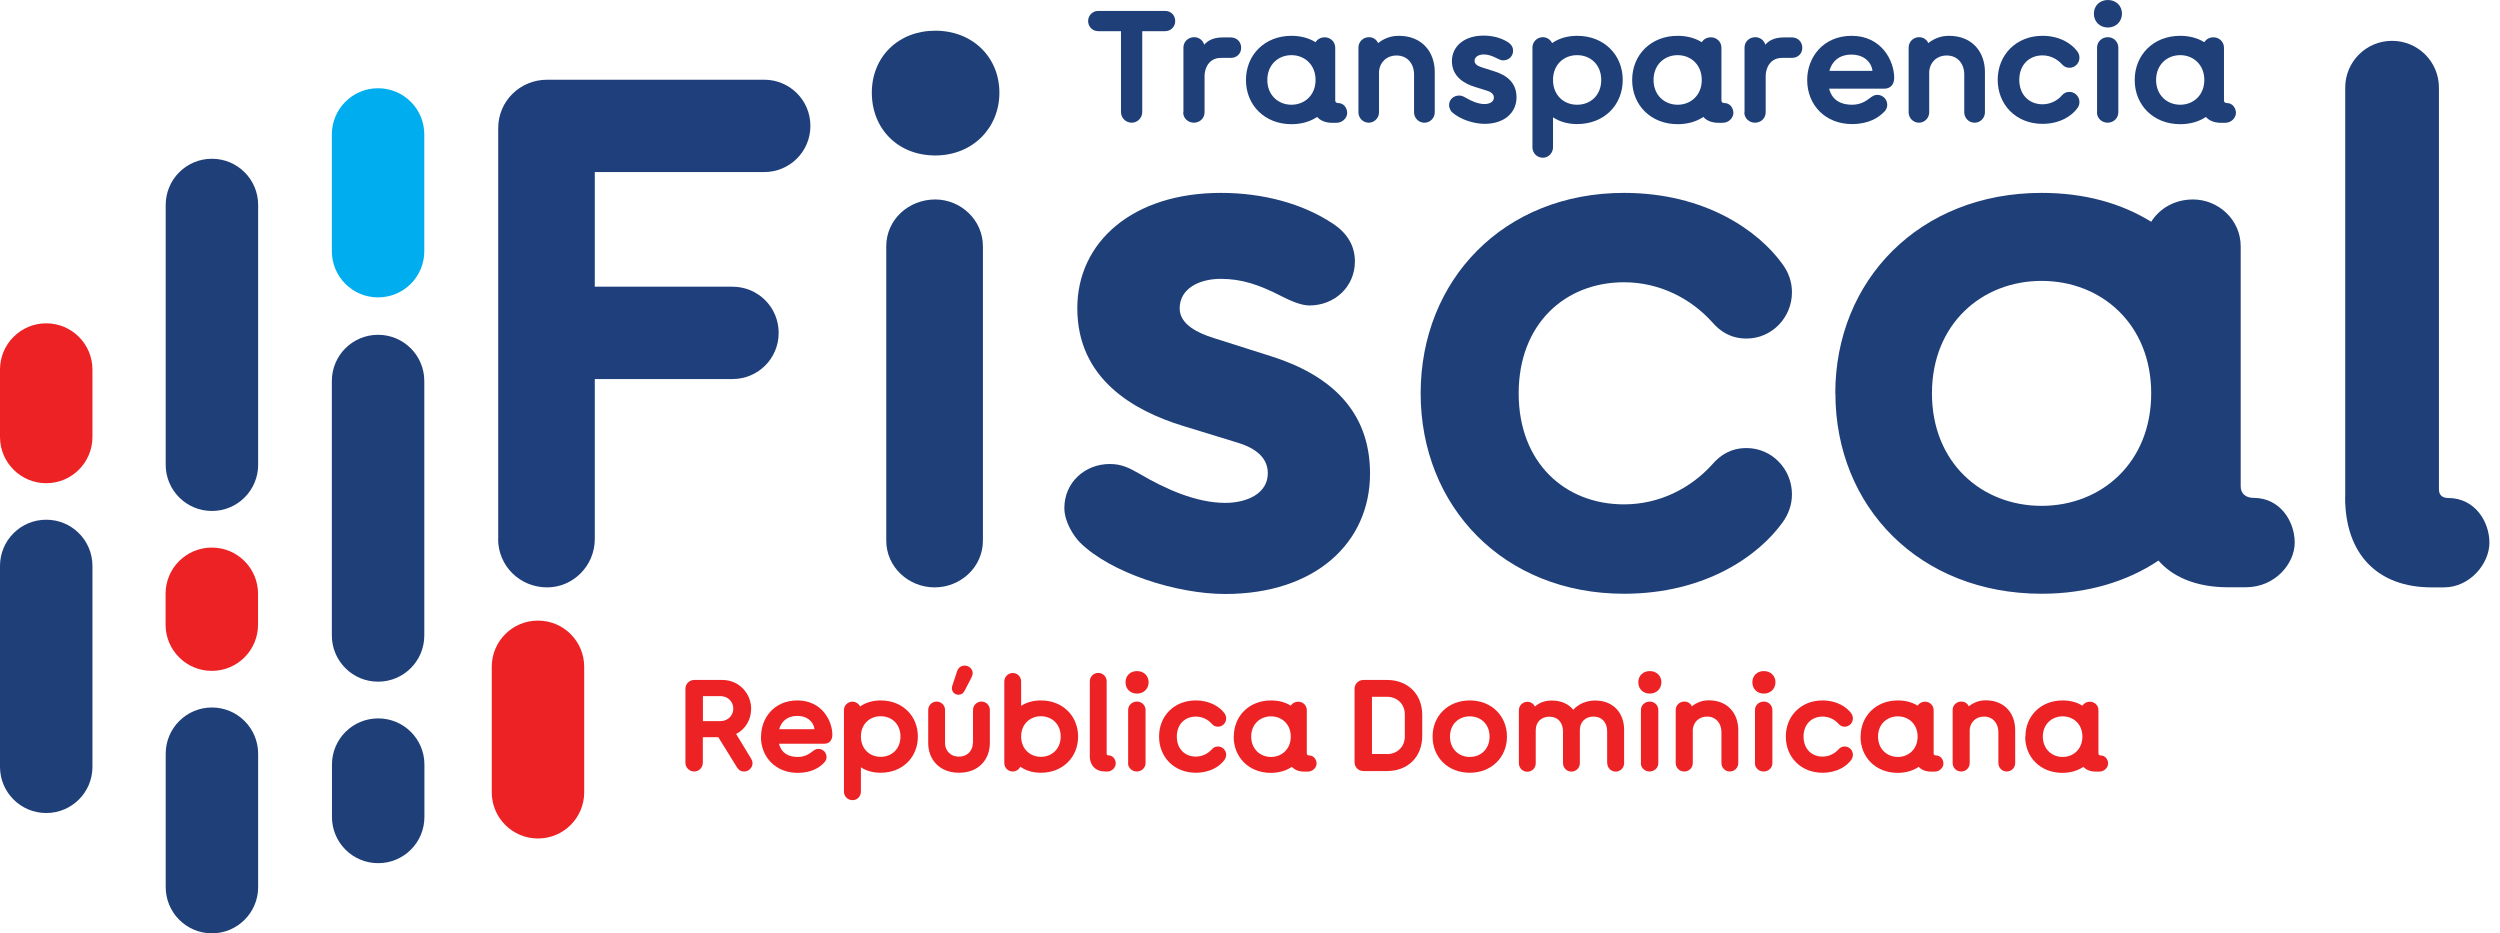 <?xml version="1.0" encoding="UTF-8"?> <svg xmlns="http://www.w3.org/2000/svg" width="150" height="56" viewBox="0 0 150 56" fill="none"><g clip-path="url(#clip0_1523_1107)"><path d="M32.282 37.236H32.275C30.745 37.236 29.505 38.476 29.505 40.006V47.539C29.505 49.069 30.745 50.309 32.275 50.309H32.282C33.812 50.309 35.052 49.069 35.052 47.539V40.006C35.052 38.476 33.812 37.236 32.282 37.236Z" fill="#ED2224"></path><path d="M2.777 31.183H2.77C1.24 31.183 0 32.423 0 33.953V46.011C0 47.541 1.24 48.781 2.77 48.781H2.777C4.307 48.781 5.547 47.541 5.547 46.011V33.953C5.547 32.423 4.307 31.183 2.777 31.183Z" fill="#1F3F78"></path><path d="M12.719 9.526H12.712C11.182 9.526 9.942 10.766 9.942 12.296V27.887C9.942 29.417 11.182 30.658 12.712 30.658H12.719C14.249 30.658 15.489 29.417 15.489 27.887V12.296C15.489 10.766 14.249 9.526 12.719 9.526Z" fill="#1F3F78"></path><path d="M15.489 45.226C15.489 43.692 14.247 42.449 12.716 42.449C11.184 42.449 9.942 43.692 9.942 45.226V53.223C9.942 54.757 11.184 56 12.716 56C14.247 56 15.489 54.757 15.489 53.223V45.226Z" fill="#1F3F78"></path><path d="M12.712 32.855H12.705C11.175 32.855 9.935 34.095 9.935 35.625V37.481C9.935 39.011 11.175 40.252 12.705 40.252H12.712C14.242 40.252 15.482 39.011 15.482 37.481V35.625C15.482 34.095 14.242 32.855 12.712 32.855Z" fill="#ED2224"></path><path d="M5.547 22.176C5.547 20.642 4.306 19.399 2.774 19.399C1.242 19.399 0 20.642 0 22.176V26.216C0 27.749 1.242 28.993 2.774 28.993C4.306 28.993 5.547 27.749 5.547 26.216V22.176Z" fill="#ED2224"></path><path d="M22.688 20.088H22.681C21.151 20.088 19.911 21.328 19.911 22.858V38.129C19.911 39.659 21.151 40.9 22.681 40.9H22.688C24.218 40.9 25.458 39.659 25.458 38.129V22.858C25.458 21.328 24.218 20.088 22.688 20.088Z" fill="#1F3F78"></path><path d="M22.695 43.104H22.688C21.158 43.104 19.918 44.344 19.918 45.874V49.02C19.918 50.55 21.158 51.79 22.688 51.79H22.695C24.225 51.79 25.465 50.55 25.465 49.02V45.874C25.465 44.344 24.225 43.104 22.695 43.104Z" fill="#1F3F78"></path><path d="M22.688 5.295H22.681C21.151 5.295 19.911 6.535 19.911 8.065V15.073C19.911 16.603 21.151 17.843 22.681 17.843H22.688C24.218 17.843 25.458 16.603 25.458 15.073V8.065C25.458 6.535 24.218 5.295 22.688 5.295Z" fill="#00AEEF"></path><path d="M41.125 45.772V41.323C41.125 41.036 41.357 40.797 41.657 40.797H43.336C44.38 40.797 45.069 41.65 45.069 42.517C45.069 43.172 44.734 43.752 44.168 44.038L45.055 45.499C45.089 45.553 45.151 45.656 45.151 45.792C45.151 46.065 44.919 46.29 44.653 46.29C44.427 46.29 44.311 46.181 44.23 46.058L43.097 44.23H42.169V45.765C42.169 46.051 41.937 46.29 41.657 46.29C41.364 46.29 41.125 46.058 41.125 45.765V45.772ZM43.22 43.267C43.65 43.267 43.998 42.954 43.998 42.517C43.998 42.08 43.65 41.766 43.22 41.766H42.176V43.267H43.22Z" fill="#ED2224"></path><path d="M45.663 44.195C45.663 43.09 46.44 42.026 47.846 42.026C49.32 42.026 49.941 43.261 49.941 44.086C49.941 44.38 49.791 44.625 49.443 44.625H46.741C46.891 45.219 47.355 45.417 47.867 45.417C48.255 45.417 48.528 45.26 48.754 45.083C48.863 44.994 48.965 44.932 49.102 44.932C49.374 44.932 49.593 45.151 49.593 45.424C49.593 45.54 49.545 45.649 49.47 45.737C49.177 46.058 48.685 46.372 47.86 46.372C46.556 46.372 45.656 45.444 45.656 44.202L45.663 44.195ZM48.87 43.752C48.808 43.261 48.385 42.954 47.846 42.954C47.198 42.954 46.87 43.322 46.754 43.752H48.87Z" fill="#ED2224"></path><path d="M51.654 46.038V47.505C51.654 47.785 51.428 48.01 51.155 48.01C50.869 48.01 50.637 47.785 50.637 47.505V42.606C50.637 42.326 50.862 42.101 51.142 42.101C51.346 42.101 51.517 42.217 51.606 42.387C51.933 42.162 52.349 42.026 52.841 42.026C54.158 42.026 55.072 42.96 55.072 44.195C55.072 45.431 54.158 46.365 52.841 46.365C52.37 46.365 51.974 46.249 51.654 46.038ZM52.841 45.41C53.503 45.41 54.028 44.939 54.028 44.189C54.028 43.438 53.503 42.974 52.841 42.974C52.179 42.974 51.654 43.445 51.654 44.189C51.654 44.932 52.179 45.41 52.841 45.41Z" fill="#ED2224"></path><path d="M58.381 44.591V42.599C58.381 42.319 58.607 42.094 58.886 42.094C59.166 42.094 59.391 42.319 59.391 42.599V44.591C59.391 45.512 58.77 46.365 57.542 46.365C56.314 46.365 55.693 45.512 55.693 44.591V42.599C55.693 42.319 55.918 42.094 56.198 42.094C56.478 42.094 56.703 42.319 56.703 42.599V44.591C56.703 45.001 56.989 45.396 57.535 45.396C58.081 45.396 58.368 45.001 58.368 44.591H58.381ZM57.146 41.125L57.426 40.272C57.494 40.067 57.658 39.938 57.877 39.938C58.143 39.938 58.361 40.136 58.361 40.395C58.361 40.511 58.3 40.627 58.252 40.722L57.87 41.459C57.795 41.609 57.665 41.684 57.508 41.684C57.283 41.684 57.112 41.514 57.112 41.289C57.112 41.234 57.126 41.179 57.146 41.125Z" fill="#ED2224"></path><path d="M61.22 46.004C61.131 46.174 60.961 46.29 60.763 46.29C60.483 46.29 60.258 46.065 60.258 45.785V40.886C60.258 40.606 60.483 40.381 60.77 40.381C61.042 40.381 61.268 40.606 61.268 40.886V42.353C61.588 42.142 61.984 42.026 62.455 42.026C63.772 42.026 64.686 42.967 64.686 44.196C64.686 45.424 63.772 46.365 62.455 46.365C61.964 46.365 61.547 46.236 61.22 46.004ZM62.455 45.41C63.103 45.41 63.642 44.939 63.642 44.189C63.642 43.438 63.103 42.974 62.455 42.974C61.807 42.974 61.268 43.445 61.268 44.189C61.268 44.932 61.807 45.41 62.455 45.41Z" fill="#ED2224"></path><path d="M65.389 45.315V40.879C65.389 40.599 65.614 40.374 65.894 40.374C66.174 40.374 66.399 40.599 66.399 40.879V45.226C66.399 45.294 66.447 45.321 66.501 45.321C66.788 45.321 66.945 45.581 66.945 45.806C66.945 46.031 66.733 46.29 66.454 46.29H66.317C65.73 46.29 65.382 45.929 65.382 45.315H65.389Z" fill="#ED2224"></path><path d="M68.221 40.265C68.63 40.265 68.917 40.552 68.917 40.934C68.917 41.316 68.63 41.616 68.221 41.616C67.811 41.616 67.532 41.33 67.532 40.934C67.532 40.538 67.818 40.265 68.221 40.265ZM67.689 45.785V42.599C67.689 42.312 67.927 42.094 68.221 42.094C68.494 42.094 68.733 42.312 68.733 42.599V45.785C68.733 46.072 68.494 46.29 68.207 46.29C67.921 46.29 67.682 46.072 67.682 45.785H67.689Z" fill="#ED2224"></path><path d="M69.544 44.195C69.544 42.967 70.438 42.026 71.749 42.026C72.629 42.026 73.209 42.442 73.468 42.797C73.529 42.885 73.57 42.981 73.57 43.104C73.57 43.377 73.352 43.602 73.079 43.602C72.915 43.602 72.799 43.534 72.704 43.424C72.479 43.172 72.144 42.995 71.749 42.995C71.107 42.995 70.609 43.445 70.609 44.195C70.609 44.946 71.107 45.396 71.749 45.396C72.137 45.396 72.472 45.219 72.704 44.967C72.799 44.857 72.915 44.789 73.079 44.789C73.352 44.789 73.57 45.014 73.57 45.287C73.57 45.403 73.529 45.505 73.468 45.594C73.209 45.956 72.635 46.365 71.749 46.365C70.445 46.365 69.544 45.424 69.544 44.195Z" fill="#ED2224"></path><path d="M74.028 44.195C74.028 42.967 74.942 42.026 76.259 42.026C76.723 42.026 77.119 42.135 77.446 42.34C77.542 42.189 77.705 42.101 77.896 42.101C78.169 42.101 78.408 42.319 78.408 42.606V45.205C78.408 45.28 78.463 45.328 78.552 45.328C78.838 45.328 78.995 45.587 78.995 45.813C78.995 46.038 78.784 46.297 78.463 46.297H78.265C77.903 46.297 77.658 46.174 77.514 46.011C77.18 46.236 76.743 46.372 76.252 46.372C74.935 46.372 74.021 45.437 74.021 44.202L74.028 44.195ZM76.259 45.417C76.907 45.417 77.446 44.946 77.446 44.195C77.446 43.445 76.907 42.981 76.259 42.981C75.611 42.981 75.072 43.452 75.072 44.195C75.072 44.939 75.611 45.417 76.259 45.417Z" fill="#ED2224"></path><path d="M81.274 45.737V41.323C81.274 41.036 81.506 40.797 81.806 40.797H83.219C84.481 40.797 85.334 41.657 85.334 42.899V44.161C85.334 45.403 84.481 46.263 83.219 46.263H81.806C81.506 46.263 81.274 46.031 81.274 45.737ZM83.219 45.246C83.805 45.246 84.29 44.837 84.29 44.182V42.872C84.29 42.217 83.805 41.807 83.219 41.807H82.318V45.239H83.219V45.246Z" fill="#ED2224"></path><path d="M85.955 44.195C85.955 42.967 86.869 42.026 88.186 42.026C89.503 42.026 90.418 42.967 90.418 44.195C90.418 45.424 89.503 46.365 88.186 46.365C86.869 46.365 85.955 45.431 85.955 44.195ZM88.186 45.417C88.848 45.417 89.374 44.946 89.374 44.195C89.374 43.445 88.848 42.981 88.186 42.981C87.524 42.981 86.999 43.452 86.999 44.195C86.999 44.939 87.524 45.417 88.186 45.417Z" fill="#ED2224"></path><path d="M96.429 45.785V43.882C96.429 43.349 96.115 42.995 95.61 42.995C95.105 42.995 94.791 43.336 94.791 43.806V45.792C94.791 46.072 94.566 46.297 94.286 46.297C94.007 46.297 93.781 46.072 93.781 45.792V43.888C93.781 43.356 93.468 43.001 92.963 43.001C92.458 43.001 92.144 43.343 92.144 43.813V45.799C92.144 46.079 91.919 46.304 91.639 46.304C91.359 46.304 91.134 46.079 91.134 45.799V42.612C91.134 42.333 91.359 42.108 91.646 42.108C91.844 42.108 92.014 42.224 92.096 42.394C92.355 42.162 92.697 42.032 93.092 42.032C93.686 42.032 94.116 42.244 94.395 42.585C94.703 42.251 95.146 42.032 95.719 42.032C96.838 42.032 97.446 42.831 97.446 43.766V45.792C97.446 46.072 97.22 46.297 96.941 46.297C96.661 46.297 96.436 46.072 96.436 45.792L96.429 45.785Z" fill="#ED2224"></path><path d="M98.988 40.265C99.397 40.265 99.684 40.552 99.684 40.934C99.684 41.316 99.397 41.616 98.988 41.616C98.578 41.616 98.299 41.33 98.299 40.934C98.299 40.538 98.585 40.265 98.988 40.265ZM98.456 45.785V42.599C98.456 42.312 98.694 42.094 98.988 42.094C99.261 42.094 99.499 42.312 99.499 42.599V45.785C99.499 46.072 99.261 46.29 98.974 46.29C98.688 46.29 98.449 46.072 98.449 45.785H98.456Z" fill="#ED2224"></path><path d="M101.048 46.29C100.769 46.29 100.543 46.065 100.543 45.785V42.599C100.543 42.319 100.769 42.094 101.062 42.094C101.274 42.094 101.437 42.21 101.512 42.38C101.785 42.162 102.12 42.019 102.529 42.019C103.682 42.019 104.296 42.831 104.296 43.793V45.785C104.296 46.065 104.071 46.29 103.791 46.29C103.512 46.29 103.286 46.065 103.286 45.785V43.922C103.286 43.418 102.973 42.995 102.427 42.995C101.935 42.995 101.608 43.329 101.567 43.766V45.785C101.567 46.065 101.342 46.29 101.062 46.29H101.048Z" fill="#ED2224"></path><path d="M105.832 40.265C106.241 40.265 106.528 40.552 106.528 40.934C106.528 41.316 106.241 41.616 105.832 41.616C105.422 41.616 105.142 41.33 105.142 40.934C105.142 40.538 105.429 40.265 105.832 40.265ZM105.299 45.785V42.599C105.299 42.312 105.538 42.094 105.832 42.094C106.105 42.094 106.343 42.312 106.343 42.599V45.785C106.343 46.072 106.105 46.29 105.818 46.29C105.531 46.29 105.293 46.072 105.293 45.785H105.299Z" fill="#ED2224"></path><path d="M107.149 44.195C107.149 42.967 108.049 42.026 109.352 42.026C110.233 42.026 110.813 42.442 111.072 42.797C111.133 42.885 111.174 42.981 111.174 43.104C111.174 43.377 110.956 43.602 110.683 43.602C110.519 43.602 110.403 43.534 110.308 43.424C110.083 43.172 109.748 42.995 109.352 42.995C108.711 42.995 108.213 43.445 108.213 44.195C108.213 44.946 108.711 45.396 109.352 45.396C109.741 45.396 110.076 45.219 110.308 44.967C110.403 44.857 110.519 44.789 110.683 44.789C110.956 44.789 111.174 45.014 111.174 45.287C111.174 45.403 111.133 45.505 111.072 45.594C110.813 45.956 110.24 46.365 109.352 46.365C108.049 46.365 107.149 45.424 107.149 44.195Z" fill="#ED2224"></path><path d="M111.638 44.195C111.638 42.967 112.553 42.026 113.87 42.026C114.334 42.026 114.729 42.135 115.057 42.34C115.152 42.189 115.316 42.101 115.507 42.101C115.78 42.101 116.019 42.319 116.019 42.606V45.205C116.019 45.28 116.074 45.328 116.162 45.328C116.449 45.328 116.606 45.587 116.606 45.813C116.606 46.038 116.394 46.297 116.074 46.297H115.876C115.514 46.297 115.268 46.174 115.125 46.011C114.791 46.236 114.354 46.372 113.863 46.372C112.546 46.372 111.632 45.437 111.632 44.202L111.638 44.195ZM113.87 45.417C114.518 45.417 115.057 44.946 115.057 44.195C115.057 43.445 114.518 42.981 113.87 42.981C113.221 42.981 112.682 43.452 112.682 44.195C112.682 44.939 113.221 45.417 113.87 45.417Z" fill="#ED2224"></path><path d="M117.663 46.29C117.384 46.29 117.159 46.065 117.159 45.785V42.599C117.159 42.319 117.384 42.094 117.677 42.094C117.889 42.094 118.052 42.21 118.127 42.38C118.4 42.162 118.735 42.019 119.144 42.019C120.297 42.019 120.911 42.831 120.911 43.793V45.785C120.911 46.065 120.686 46.29 120.406 46.29C120.127 46.29 119.902 46.065 119.902 45.785V43.922C119.902 43.418 119.588 42.995 119.042 42.995C118.55 42.995 118.223 43.329 118.182 43.766V45.785C118.182 46.065 117.957 46.29 117.677 46.29H117.663Z" fill="#ED2224"></path><path d="M121.526 44.195C121.526 42.967 122.44 42.026 123.757 42.026C124.214 42.026 124.617 42.135 124.944 42.34C125.04 42.189 125.203 42.101 125.394 42.101C125.667 42.101 125.906 42.319 125.906 42.606V45.205C125.906 45.28 125.961 45.328 126.043 45.328C126.329 45.328 126.486 45.587 126.486 45.813C126.486 46.038 126.275 46.297 125.954 46.297H125.756C125.394 46.297 125.149 46.174 125.005 46.011C124.671 46.236 124.234 46.372 123.743 46.372C122.426 46.372 121.512 45.437 121.512 44.202L121.526 44.195ZM123.757 45.417C124.405 45.417 124.944 44.946 124.944 44.195C124.944 43.445 124.405 42.981 123.757 42.981C123.109 42.981 122.57 43.452 122.57 44.195C122.57 44.939 123.109 45.417 123.757 45.417Z" fill="#ED2224"></path><path d="M67.259 6.721V1.87H65.894C65.539 1.87 65.287 1.59 65.287 1.262C65.287 0.935 65.546 0.655 65.894 0.655H69.906C70.261 0.655 70.513 0.921 70.513 1.262C70.513 1.603 70.254 1.87 69.906 1.87H68.535V6.721C68.535 7.076 68.248 7.362 67.907 7.362C67.545 7.362 67.259 7.076 67.259 6.721Z" fill="#1F3F78"></path><path d="M71.005 6.742V2.852C71.005 2.497 71.298 2.231 71.653 2.231C71.933 2.231 72.178 2.416 72.253 2.682C72.451 2.45 72.779 2.245 73.366 2.245H73.85C74.205 2.245 74.471 2.511 74.471 2.866C74.471 3.221 74.205 3.473 73.85 3.473H73.257C72.513 3.473 72.274 4.128 72.274 4.551V6.742C72.274 7.096 71.981 7.362 71.632 7.362C71.284 7.362 70.991 7.096 70.991 6.742H71.005Z" fill="#1F3F78"></path><path d="M74.758 4.797C74.758 3.303 75.87 2.149 77.487 2.149C78.046 2.149 78.538 2.286 78.934 2.532C79.05 2.347 79.248 2.238 79.486 2.238C79.821 2.238 80.114 2.504 80.114 2.859V6.032C80.114 6.127 80.182 6.182 80.285 6.182C80.639 6.182 80.831 6.496 80.831 6.776C80.831 7.055 80.571 7.369 80.182 7.369H79.943C79.507 7.369 79.2 7.219 79.029 7.015C78.62 7.294 78.088 7.451 77.487 7.451C75.877 7.451 74.758 6.305 74.758 4.804V4.797ZM77.487 6.284C78.278 6.284 78.934 5.711 78.934 4.797C78.934 3.883 78.278 3.309 77.487 3.309C76.695 3.309 76.04 3.883 76.04 4.797C76.04 5.711 76.695 6.284 77.487 6.284Z" fill="#1F3F78"></path><path d="M82.127 7.363C81.786 7.363 81.506 7.083 81.506 6.742V2.852C81.506 2.511 81.786 2.231 82.134 2.231C82.393 2.231 82.591 2.375 82.686 2.586C83.021 2.32 83.43 2.149 83.928 2.149C85.341 2.149 86.085 3.139 86.085 4.312V6.742C86.085 7.083 85.805 7.363 85.464 7.363C85.123 7.363 84.843 7.083 84.843 6.742V4.463C84.843 3.842 84.461 3.33 83.792 3.33C83.191 3.33 82.789 3.739 82.741 4.272V6.742C82.741 7.083 82.461 7.363 82.12 7.363H82.127Z" fill="#1F3F78"></path><path d="M87.142 6.762C87.074 6.694 86.944 6.503 86.944 6.312C86.944 5.977 87.21 5.732 87.545 5.732C87.695 5.732 87.79 5.779 87.927 5.855C88.282 6.066 88.691 6.243 89.073 6.243C89.36 6.243 89.633 6.121 89.633 5.855C89.633 5.704 89.544 5.547 89.251 5.452L88.507 5.22C87.859 5.022 87.115 4.599 87.115 3.664C87.115 2.784 87.852 2.136 89.012 2.136C89.571 2.136 90.097 2.279 90.499 2.545C90.697 2.682 90.786 2.852 90.786 3.043C90.786 3.378 90.52 3.623 90.185 3.623C90.069 3.623 89.926 3.555 89.817 3.5C89.524 3.35 89.292 3.268 89.019 3.268C88.746 3.268 88.473 3.391 88.473 3.657C88.473 3.869 88.712 3.978 88.923 4.046L89.674 4.285C90.465 4.531 90.991 5.008 90.991 5.841C90.991 6.755 90.267 7.431 89.073 7.431C88.432 7.431 87.558 7.151 87.149 6.742L87.142 6.762Z" fill="#1F3F78"></path><path d="M93.181 7.049V8.843C93.181 9.184 92.901 9.464 92.574 9.464C92.219 9.464 91.946 9.184 91.946 8.843V2.852C91.946 2.511 92.226 2.231 92.567 2.231C92.812 2.231 93.024 2.375 93.126 2.586C93.529 2.306 94.034 2.149 94.634 2.149C96.245 2.149 97.364 3.296 97.364 4.797C97.364 6.298 96.251 7.444 94.634 7.444C94.061 7.444 93.577 7.301 93.188 7.042L93.181 7.049ZM94.627 6.284C95.439 6.284 96.074 5.711 96.074 4.797C96.074 3.883 95.433 3.309 94.627 3.309C93.822 3.309 93.181 3.883 93.181 4.797C93.181 5.711 93.822 6.284 94.627 6.284Z" fill="#1F3F78"></path><path d="M97.93 4.797C97.93 3.303 99.042 2.149 100.659 2.149C101.219 2.149 101.71 2.286 102.106 2.532C102.222 2.347 102.42 2.238 102.659 2.238C102.993 2.238 103.286 2.504 103.286 2.859V6.032C103.286 6.127 103.355 6.182 103.457 6.182C103.812 6.182 104.003 6.496 104.003 6.776C104.003 7.055 103.744 7.369 103.355 7.369H103.116C102.679 7.369 102.372 7.219 102.202 7.015C101.792 7.294 101.26 7.451 100.659 7.451C99.049 7.451 97.93 6.305 97.93 4.804V4.797ZM100.659 6.284C101.451 6.284 102.106 5.711 102.106 4.797C102.106 3.883 101.451 3.309 100.659 3.309C99.868 3.309 99.213 3.883 99.213 4.797C99.213 5.711 99.868 6.284 100.659 6.284Z" fill="#1F3F78"></path><path d="M104.672 6.742V2.852C104.672 2.497 104.965 2.231 105.32 2.231C105.6 2.231 105.845 2.416 105.92 2.682C106.118 2.45 106.446 2.245 107.033 2.245H107.517C107.872 2.245 108.138 2.511 108.138 2.866C108.138 3.221 107.872 3.473 107.517 3.473H106.923C106.18 3.473 105.941 4.128 105.941 4.551V6.742C105.941 7.096 105.647 7.362 105.299 7.362C104.951 7.362 104.658 7.096 104.658 6.742H104.672Z" fill="#1F3F78"></path><path d="M108.431 4.797C108.431 3.446 109.387 2.149 111.099 2.149C112.901 2.149 113.651 3.657 113.651 4.667C113.651 5.029 113.467 5.322 113.044 5.322H109.748C109.932 6.046 110.499 6.284 111.12 6.284C111.597 6.284 111.932 6.093 112.205 5.875C112.341 5.773 112.464 5.691 112.635 5.691C112.969 5.691 113.235 5.957 113.235 6.291C113.235 6.435 113.18 6.571 113.085 6.673C112.723 7.062 112.123 7.444 111.12 7.444C109.53 7.444 108.431 6.312 108.431 4.797ZM112.348 4.251C112.273 3.651 111.754 3.275 111.099 3.275C110.308 3.275 109.905 3.726 109.762 4.251H112.348Z" fill="#1F3F78"></path><path d="M115.139 7.363C114.798 7.363 114.518 7.083 114.518 6.742V2.852C114.518 2.511 114.798 2.231 115.146 2.231C115.405 2.231 115.603 2.375 115.698 2.586C116.033 2.32 116.442 2.149 116.94 2.149C118.353 2.149 119.096 3.139 119.096 4.312V6.742C119.096 7.083 118.817 7.363 118.475 7.363C118.134 7.363 117.855 7.083 117.855 6.742V4.463C117.855 3.842 117.472 3.33 116.804 3.33C116.203 3.33 115.801 3.739 115.753 4.272V6.742C115.753 7.083 115.473 7.363 115.132 7.363H115.139Z" fill="#1F3F78"></path><path d="M119.861 4.797C119.861 3.303 120.959 2.149 122.549 2.149C123.627 2.149 124.33 2.654 124.644 3.091C124.719 3.193 124.767 3.323 124.767 3.46C124.767 3.794 124.501 4.067 124.166 4.067C123.968 4.067 123.825 3.978 123.709 3.848C123.429 3.541 123.02 3.323 122.549 3.323C121.764 3.323 121.157 3.876 121.157 4.79C121.157 5.704 121.764 6.257 122.549 6.257C123.027 6.257 123.436 6.039 123.709 5.732C123.825 5.595 123.968 5.513 124.166 5.513C124.501 5.513 124.767 5.793 124.767 6.121C124.767 6.264 124.719 6.387 124.644 6.489C124.33 6.926 123.627 7.431 122.549 7.431C120.959 7.431 119.861 6.278 119.861 4.783V4.797Z" fill="#1F3F78"></path><path d="M126.473 0C126.971 0 127.319 0.355 127.319 0.819C127.319 1.283 126.964 1.651 126.473 1.651C125.981 1.651 125.633 1.296 125.633 0.819C125.633 0.341 125.988 0 126.473 0ZM125.824 6.742V2.852C125.824 2.497 126.118 2.231 126.473 2.231C126.807 2.231 127.1 2.497 127.1 2.852V6.742C127.1 7.096 126.807 7.362 126.459 7.362C126.111 7.362 125.817 7.096 125.817 6.742H125.824Z" fill="#1F3F78"></path><path d="M128.083 4.797C128.083 3.303 129.195 2.149 130.812 2.149C131.372 2.149 131.863 2.286 132.259 2.532C132.375 2.347 132.573 2.238 132.811 2.238C133.146 2.238 133.439 2.504 133.439 2.859V6.032C133.439 6.127 133.507 6.182 133.61 6.182C133.965 6.182 134.156 6.496 134.156 6.776C134.156 7.055 133.896 7.369 133.507 7.369H133.269C132.832 7.369 132.525 7.219 132.354 7.015C131.945 7.294 131.413 7.451 130.812 7.451C129.202 7.451 128.083 6.305 128.083 4.804V4.797ZM130.812 6.284C131.604 6.284 132.259 5.711 132.259 4.797C132.259 3.883 131.604 3.309 130.812 3.309C130.021 3.309 129.366 3.883 129.366 4.797C129.366 5.711 130.021 6.284 130.812 6.284Z" fill="#1F3F78"></path><path d="M29.893 32.343V7.683C29.893 6.08 31.19 4.783 32.834 4.783H45.853C47.368 4.783 48.624 5.998 48.624 7.554C48.624 9.109 47.368 10.324 45.853 10.324H35.687V17.202H43.95C45.465 17.202 46.72 18.416 46.72 19.972C46.72 21.528 45.465 22.743 43.95 22.743H35.687V32.343C35.687 33.947 34.39 35.243 32.828 35.243C31.183 35.243 29.887 33.947 29.887 32.343H29.893Z" fill="#1F3F7C"></path><path d="M56.116 1.842C58.368 1.842 59.964 3.446 59.964 5.561C59.964 7.676 58.361 9.328 56.116 9.328C53.871 9.328 52.309 7.724 52.309 5.561C52.309 3.398 53.912 1.842 56.116 1.842ZM53.175 32.432V14.78C53.175 13.176 54.519 11.968 56.116 11.968C57.631 11.968 58.975 13.183 58.975 14.78V32.432C58.975 34.035 57.631 35.243 56.075 35.243C54.519 35.243 53.175 34.029 53.175 32.432Z" fill="#1F3F78"></path><path d="M64.768 32.514C64.468 32.214 63.861 31.347 63.861 30.48C63.861 28.965 65.075 27.84 66.59 27.84C67.279 27.84 67.716 28.058 68.323 28.399C69.927 29.348 71.783 30.173 73.516 30.173C74.812 30.173 76.068 29.614 76.068 28.399C76.068 27.71 75.679 27.014 74.335 26.584L70.957 25.547C68.016 24.64 64.638 22.736 64.638 18.491C64.638 14.514 67.968 11.573 73.25 11.573C75.802 11.573 78.183 12.221 79.998 13.435C80.906 14.043 81.294 14.82 81.294 15.687C81.294 17.202 80.08 18.328 78.565 18.328C78.046 18.328 77.398 18.028 76.88 17.768C75.542 17.079 74.498 16.731 73.243 16.731C71.987 16.731 70.78 17.291 70.78 18.505C70.78 19.46 71.858 19.979 72.813 20.279L76.231 21.364C79.821 22.49 82.202 24.653 82.202 28.413C82.202 32.568 78.913 35.639 73.509 35.639C70.609 35.639 66.631 34.383 64.768 32.52V32.514Z" fill="#1F3F78"></path><path d="M85.239 23.602C85.239 16.806 90.213 11.573 97.439 11.573C102.324 11.573 105.531 13.865 106.957 15.858C107.305 16.335 107.517 16.895 107.517 17.543C107.517 19.058 106.302 20.313 104.794 20.313C103.887 20.313 103.239 19.924 102.72 19.317C101.465 17.932 99.602 16.936 97.439 16.936C93.891 16.936 91.12 19.447 91.12 23.602C91.12 27.758 93.891 30.262 97.439 30.262C99.602 30.262 101.465 29.266 102.72 27.881C103.239 27.273 103.887 26.884 104.794 26.884C106.309 26.884 107.517 28.14 107.517 29.655C107.517 30.303 107.299 30.869 106.957 31.34C105.531 33.333 102.331 35.625 97.439 35.625C90.213 35.625 85.239 30.392 85.239 23.596V23.602Z" fill="#1F3F78"></path><path d="M110.117 23.602C110.117 16.806 115.18 11.573 122.494 11.573C125.046 11.573 127.25 12.18 129.072 13.306C129.591 12.487 130.498 11.968 131.583 11.968C133.098 11.968 134.442 13.183 134.442 14.78V29.184C134.442 29.614 134.743 29.873 135.22 29.873C136.824 29.873 137.683 31.299 137.683 32.555C137.683 33.81 136.517 35.236 134.743 35.236H133.664C131.672 35.236 130.294 34.547 129.509 33.633C127.646 34.888 125.224 35.625 122.501 35.625C115.187 35.625 110.124 30.433 110.124 23.596L110.117 23.602ZM122.494 30.351C126.084 30.351 129.072 27.758 129.072 23.602C129.072 19.447 126.084 16.854 122.494 16.854C118.905 16.854 115.917 19.447 115.917 23.602C115.917 27.758 118.899 30.351 122.494 30.351Z" fill="#1F3F78"></path><path d="M140.713 29.832V5.261C140.713 3.705 141.969 2.45 143.524 2.45C145.08 2.45 146.336 3.705 146.336 5.261V29.361C146.336 29.75 146.595 29.88 146.895 29.88C148.499 29.88 149.365 31.306 149.365 32.562C149.365 33.817 148.198 35.243 146.636 35.243H145.899C142.651 35.243 140.706 33.251 140.706 29.832H140.713Z" fill="#1F3F78"></path></g><defs><clipPath id="clip0_1523_1107"><rect width="149.365" height="56" fill="white"></rect></clipPath></defs></svg> 